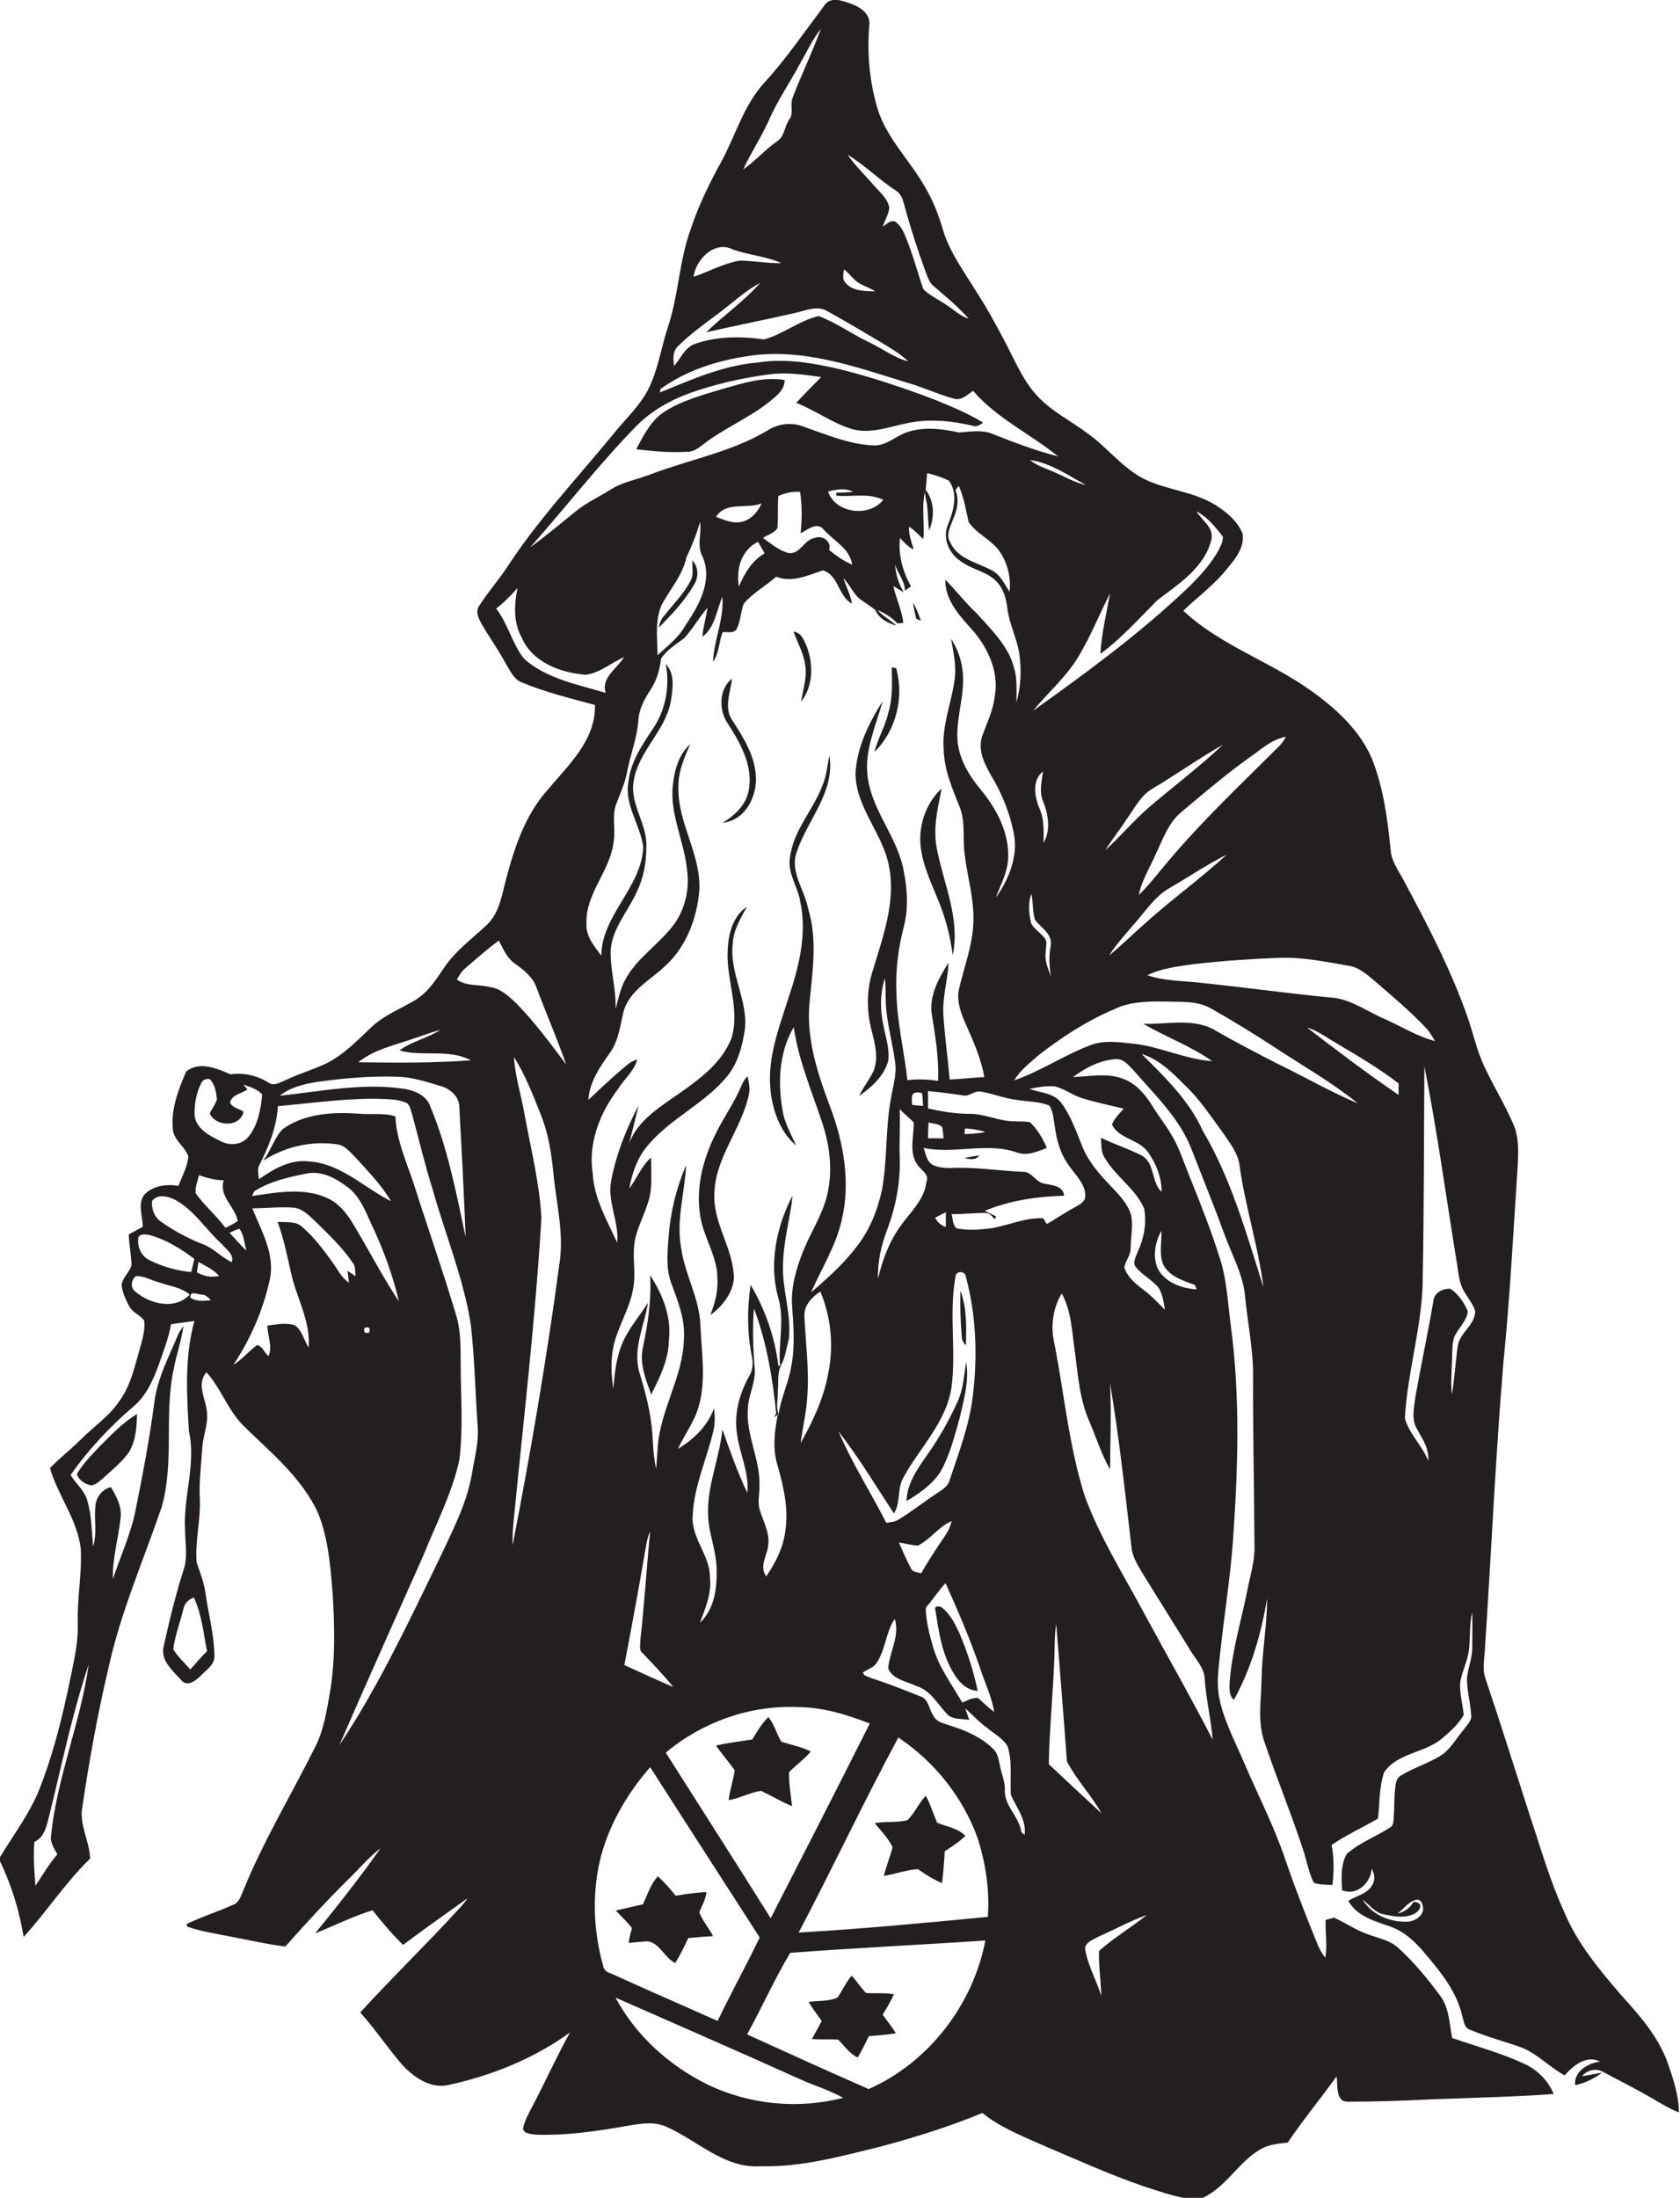 <?xml version="1.0" encoding="utf-8"?>
<!-- Generator: Adobe Illustrator 19.2.0, SVG Export Plug-In . SVG Version: 6.00 Build 0)  -->
<svg version="1.1" id="Layer_1" xmlns="http://www.w3.org/2000/svg" xmlns:xlink="http://www.w3.org/1999/xlink" x="0px" y="0px"
	 viewBox="0 0 611.9 800.3" enable-background="new 0 0 611.9 800.3" xml:space="preserve">
<g>
	<path fill="#231F20" d="M282.9,514.9C282.9,514.9,282.9,514.9,282.9,514.9C282.9,514.9,282.9,514.9,282.9,514.9
		C282.9,514.9,282.9,514.9,282.9,514.9z"/>
	<path fill="#231F20" d="M607.5,751.4c-3.4-9.7-10.3-17.5-17.1-25c-8-9.3-16.1-19-20.8-30.5c-5.1-11.1-8.4-22.9-12.3-34.5
		c-5.4-16.7-10.6-33.4-16.2-50c-1.4-3.8-0.3-8-0.2-11.9c2.3-34.5,3.8-69.1,6.7-103.6c2.4-23.8,3.6-47.7,5.2-71.5
		c0.2-5,0.5-10.3-1.6-15c-3.1-7.3-7.3-14-10.6-21.1c-2.7-5.7-4-12-6.1-18c-6-17.1-14.4-33.2-22.9-49.1c-1.9-3.8-4.8-7.3-5.1-11.7
		c-1.1-11.2-2.6-22.6-6.8-33.2c-4.4-10.3-12.9-18.1-21.8-24.5c-15-10.9-33.2-16.6-46.9-29.4c4.8-4.7,10.2-8.6,14.6-13.7
		c3.3-4,7.8-8.6,7-14.3c-1.8-4.6-5.8-7.9-9.9-10.5c-9.1-5.7-20.5-5.4-29.4-11.5c-6.1-4.1-10.8-10-16.8-14.3
		c-6.4-4.9-13.9-8.4-19.3-14.6c-4.6-5.2-7.3-11.6-10.4-17.6c-3.5-6.7-7.1-13.4-11.2-19.7c-4.5-7.4-9.8-14.4-12.2-22.7
		c-1.5-5.2-3.5-10.2-6.2-14.9c-5.5-10-14.4-18.2-17.7-29.4c-2.8-9.6-3.7-19.8-2.9-29.8c0.7-4-3-6.7-6.3-7.9
		c-3.3-1.2-7.9-3.1-10.2,0.7c-7,9.3-13.6,19-21.5,27.7c-7.7,8.2-10.6,19.3-15.9,29c-4.3,7.8-8.2,15.8-11,24.2
		c-4.3,11.5-4.5,24-8.3,35.6c-2.3,6.8-3.4,14.1-6.2,20.7c-3.1,7.7-9.5,13.1-14.5,19.5c-13.1,15.9-27.3,31-38.5,48.4
		c-3.2,4.6-6.8,8.8-9.8,13.5c-1.3,2.1,0,4.5,1,6.4c2.8,4.8,6.1,9.4,8.8,14.4c1.6,2.6,2.9,5.8,5.9,6.9c8.6,3.6,17.7,5.8,26.6,8.2
		c0.3,12.9-9.8,22-17.4,31.1c-7.9,8.9-11.8,20.4-14.8,31.7c-1.7,6-2.4,12.8-7.2,17.3c-5.3,5-11.4,9.4-15.5,15.5
		c-2.9,4.3-5.8,8.9-10.3,11.7c-5.4,3.3-11.4,5.5-16.1,9.9c-5.2,4.9-10.2,10.2-16.7,13.4c-4.6,2.2-9.6,3.6-14.2,5.8
		c-2.2,0.8-4.7,2.7-6.9,1c-4.1-2.5-8.9-3.6-13.7-2.9c-4.8-2.2-11.5-4.9-16.1-1c-2.9,6.7-5.7,14-4.8,21.5c0.7,3.8,4.4,5.9,5.6,9.4
		c-0.3,3.8-2.3,7.2-3.6,10.7c-4.3-0.7-9.3-0.1-12.4,3.2c-2.6,3.4-0.6,7.8-0.6,11.7c-1.7,1-3.4,1.8-5.1,2.8c0.1,3.7,0.9,7.4,1,11.2
		c-0.7,2.6-3.2,4.4-3.6,7.1c0.2,2.8,1.5,5.5,2.8,7.9c1.2,2.3,3.9,3.1,5.4,5.1c0.5,3.7-0.8,7.3-1.7,10.8c-1.8,6.2-3.2,12.7-7,18.1
		c-3.7,5.8-9.6,9.7-14.4,14.5c-3.6,3.6-7.7,6.7-11.2,10.4c2.9,10,9.9,18.6,11.2,29.2c0.5,9-1.3,18-1.1,27c0.2,4.4-0.4,8.8-1.2,13.1
		c-3.1,15.8-6.6,31.7-12.4,46.7c-3.6,9.5-9.9,17.6-15.1,26.3c4.4,9,7.4,18.5,9,28.4c8.4-9.2,15.2-19.8,24.2-28.5
		c-0.1-6.4-4.1-12.4-2.8-18.9c2.5-16.8,5.5-33.6,9.4-50.1c4.4-20.3,12.7-39.3,19.4-58.8c4.8-16.3,0.9-33.7,4.4-50.2
		c1-5.4,2.9-10.6,3.6-16c-0.6,0.9-1.3,1.9-1.8,2.9c-3.4,8.2-7.7,16.1-8.8,25c-1.7,13.1-4.2,26.1-6.8,39.1
		c-1.7,8.7-5.5,16.8-8.3,25.2c-0.2-7.5,2-14.7,2.8-22.1c0.6-4.2-1.5-8-3.5-11.4c-3,0.7-5.2,3.4-5.6,6.4c-0.7,5,0.7,10.3-0.9,15.2
		c-0.5-5.4-0.5-11-2-16.3c-0.9-3.9-4.2-6.4-6.2-9.7c6.6-9.4,14.5-17.8,23.2-25.2c4.5-3.9,6.9-9.5,8.9-14.9c1.7-4.9,3.6-9.7,4.5-14.8
		c2.8-0.4,5.7-0.8,8.5-1.2c-3.6,13.1-2.8,26.7-2,40.1c2.7,11.9-2.1,23.9-1.4,35.9c0,4.5,0.9,9.1-0.2,13.5c-3,9.4-5.4,19-7.5,28.6
		c-1.6,5.4,3.3,9.3,6.5,12.9c2.2,2.3,5.2-0.1,6.9-1.8c1.9-2.1,5.1-3.9,5-7.2c-0.1-7.8-2.2-15.4-3.3-23.1c-0.5-3.8-2-7.4-3.2-11
		c-0.6-7.7,1.5-15.3,1.2-23c-0.4-6.3,0.5-12.6,0.9-18.9c0.3-4.7,2.5-9.2,1.5-14c-0.7-4.4-3.5-9.4,0-13.3c5.3,5.9,7.8,13.8,13.5,19.5
		c10,9.8,21.3,18.9,27.2,31.9c3.6,9,4.4,18.8,5.2,28.4c0.8,12.2,1.1,24.5-0.9,36.6c-1.2,6.7-2.2,13.6-5.3,19.8
		c-8.7,17.5-18.9,34.3-26.3,52.5c-0.9,1.9-1.4,4.4-3.7,5.2c-5.5,2.5-11.4,4.3-16.9,7c0,0.2,0.1,0.7,0.1,0.9
		c4.6,1.7,9.5,2.4,14.4,3.4c7.1,1.3,14.2,3,21.4,3.9c7.3-8.2,14.8-16.4,22.7-24.2c4-3.9,7.6-8.2,12-11.6
		c-7.5,10.7-15.6,20.9-23.8,31c7-2.8,13.7-6.2,20.9-8.4c3.5,4.4,7.1,8.7,11.1,12.6c7.7-5.8,15.6-11.3,23.5-17
		c-0.8,1.2-1.7,2.3-2.7,3.4c-11.9,13-24.5,25.2-36.4,38.2c5.5,6.1,10.1,13.1,15.5,19.3c4.1,4.3,9.9,8.4,16.2,7.2
		c16-3.4,31.4-9.6,44.7-19.2c-4.9,8.8-9,18-13.7,26.9c-1.3,2.6-2.9,5.2-3.4,8.1c0.3,2,3,1.9,4.5,2.2c11.4,0.4,22.8-1.3,34-3.3
		c4.7-0.8,9.8-1.6,14.3,0.7c11,5,20.7,15,33.7,14.1c14.8,0.4,29.2-3.6,43.5-7.1c12.7-3.4,25.3-7.3,37.3-12.3
		c6.1,5,13.4,7.9,20.5,11.1c12.7,5.4,25.4,11.2,38.5,15.7c6.5,2,13.2,4.7,20.1,4.6c9.4-3.6,14-13.7,22.6-18.4
		c2.9-1.6,6.3-1.8,9.5-2.2c5.6-8.3,12-16,17.8-24.1c0.6,3.1-0.6,9.3,4.2,9.2c9.6,0,19.3-0.3,28.9-0.8c15.3-0.6,30.7-0.9,46-2
		c-2-4.8-5.8-8.7-10.5-10.9c-8.5-4-17.6-6.4-26.5-9.5c-1-5-1-10.6-4.1-15c-4.6-6.3-9.6-12.4-15.4-17.7c-3.2-3-7.7-3.7-11.6-5.2
		c-4.2-1.5-7.8-4.1-11.9-5.9c-1,0.3-2.1,0.5-3.1,0.8c-0.1,4.6,0.7,9.2-0.1,13.8c-1.2-1.5-2.2-3.3-2.9-5.1c-4.1-10-8-20-11.5-30.2
		c-4.1-12.3-10.1-23.9-15.2-35.8c-3.2-7.6-7.2-14.9-8.9-23c-1.3-5.8-0.3-11.8,0.3-17.7c1.4-13,3.5-26,4.5-39.1
		c1.9-26.3,2.8-52.9-0.7-79.2c-1.1-8.1-1.4-16.4-3.9-24.3c-3.2-10.2-7.1-20.1-11.1-30c-2.1-5.2-3.8-10.6-6.7-15.4
		c-2.2-3.7-4.9-7.1-7.1-10.7c-2.5-4.1-5.9-7.9-10.5-9.6c-5.9-2.2-12.2-0.8-18.2-0.6c4.4-3.3,9.6-6,15.1-6.5c3.1-0.5,5.2,2.2,7.1,4.2
		c7.8,9,16.8,17.5,21.1,28.9c4,10.3,8.2,20.6,12,31c2.7,7.4,6.7,14.4,7.4,22.4c0.9,9.3,2.8,18.5,2.9,27.8
		c-0.1,20.7,0.4,41.4,0.5,62.1c0.3,6-1.6,11.7-2.7,17.5c-2.2,10.8-5.4,21.4-6.3,32.4c-0.1,2.3-0.5,5.2,1.5,7
		c6.3-11.4,10-24.2,12.1-37c0,9.7-1.8,19.3-2,29.1c-0.1,7.7-1.6,15.6,1,23.1c4.4,13.1,9.7,25.9,14,39c1.4,4.1,2.1,8.5,4,12.4
		c2.2,0.8,4.5,0.6,6.8,0.8c0.6-4.9,0.6-9.8-0.3-14.6c5.4-3.7,11.3-6.3,16.9-9.6c0.6-5.6,0.4-11.4,2.2-16.8c4.8-7.1,14.5-7,20.8-12.1
		c3.1-2.6,6.2-5.3,8.2-8.8c-0.3-4.1-1.7-8.2-1.2-12.3c0.8-4.1,2.8-7.8,3.2-12c0.4-4.4,0.1-8.8,1.1-13.1c0.1,4.4,0.1,8.8,0,13.2
		c0,3.7-1.6,7.2-1.9,10.9c0,4.4,1.2,8.6,1.5,13c0.5,2.2-1.4,3.8-2.5,5.4c-2.8,3.2-4.8,7.2-8.4,9.6c-4.7,2.9-10,4.5-14.6,7.3
		c-1.3,0.7-1.8,2.1-2,3.5c-0.6,4.1-0.4,8.2-0.7,12.3c-0.1,1.2-0.2,2.6-1.4,3.2c-5.1,3.3-11,5.5-15.6,9.5c-2.4,3.9-2,8.9-1.8,13.3
		c5.3,2.2,10.5-2.6,10.8-7.9c0.9,1.8,1.5,3.9,0.3,5.8c-1.7,3.5-5.9,4-8.8,6c3.2,5.7,9.8,7.4,15.5,9.4c5.2,1.9,9.3,5.9,12.8,10.2
		c5.6,6.6,11.3,13.7,13.2,22.4c0.6,1.6,0.6,4.1,2.6,4.8c6,2.6,12.3,4.2,18.5,6.4c6.1,2.2,10.5,7.3,16.2,10.3c3.1-3.6,8-7.5,12.9-5
		c-4.3,0.5-9.7,3.6-9.1,8.6c3.5-0.8,6.9-2.3,9.8-4.6c-2.4,0.4-4.8,1-7.3,1.3c1.8-2.2,5.1-3,7.6-1.6c5,2.7,10,5.2,15,8
		c4.3,2.3,8.2,5.1,12.7,6.8C611.4,762.6,609.4,757,607.5,751.4z M18.6,668.5c-0.4,2.5,1.2,4.7,2.3,6.7c-3,3.5-5.4,7.6-8,11.5
		c-0.4-5.3-0.8-10.7-0.4-16c3.9-1.7,4.5-6.2,5.5-9.8c4.5-18.3,8.3-36.9,14.3-54.8C29.4,627.2,20.7,647.2,18.6,668.5z M149.4,378.6
		c3.7-1.2,7.3-2.6,11-3.6c-4.7,3.1-10.5,4.2-14.9,7.5c8.5,2.4,18-0.7,26,3.6c-13.6,1-27.3,0.9-41,0.7
		C135.9,382.4,142.9,380.8,149.4,378.6z M115.2,394c10-1.4,20-2.3,30.1-1.9c5.2,0.2,10.1,1.9,15,3.3c3.7,1,7.2,4,7,8.1
		c0.9,15.7,1.7,31.4,2.3,47c-3.4-16-6.5-32.3-12.8-47.4c-1.3-4.1-5.5-5.9-9.4-6.6c-15.2-2.3-30.4,0.9-45.5,2.5
		C105.6,396,110.5,394.8,115.2,394z M73.3,394.4c0.5-1.2,2-1.8,3.2-1.4c1.8,2,2.3,4.8,2.5,7.4c-0.6,1.8-1.8,3.3-2.6,5
		c2,4.9,11.1,5.3,12.3-0.6c-1.6-1.1-4.1-1.4-4.9-3.3c0.6-3,4.2-3.2,6.3-4.8c-0.4-0.5-1.1-1.4-1.5-1.8c2.4,0.9,5.1,1.6,6.9,3.6
		c-0.5,5.3-1.5,11-4.9,15.3c-2.4,3.1-6.9,3.6-10.3,1.7c-3.9-1.9-8.6-4.3-9.4-9C70.7,402.3,71.4,398.1,73.3,394.4z M131.8,451.1
		c-3.3-5.5-6.3-12-12.5-14.8c-8.6-4-18.4-2.1-27.5-0.8c0.2-0.4,0.6-1.3,0.8-1.7c5.6-3.6,12.3-5.1,18.7-6.4
		c5.5-1.3,10.9,1.5,15.2,4.8c4.4,3.2,6.5,8.5,8.7,13.4c4.3,9,7.8,18.5,10.1,28.3C140.4,466.5,136.2,458.7,131.8,451.1z M134.5,485.2
		c-1.6,0.5-2.2-0.1-1.7-1.7C134.4,483,134.9,483.5,134.5,485.2z M86.6,444.6c-1.4,1-3,1.8-4.5,2.5c-3.3-4.5-7.7-8.1-10.9-12.7
		c-0.1-2.3,0.8-4.4,1.3-6.5c2.9,1.1,5.9,1.8,9,1.9C79.6,435.6,85.6,439.3,86.6,444.6z M87.2,447.4c1.6,2.3,1.9,5.3,2.5,8
		c-2.1-2.1-4.1-4.3-6.1-6.5C84.8,448.3,86,447.8,87.2,447.4z M50.4,450.6c0.6-1.5,2.8-1.1,4-0.9c6,1.6,11.4,5,16.4,8.7
		c-0.4,1.6-0.7,3.2-1.2,4.8c-5.3-0.5-10.5-2-15.3-4.4C51.3,457.3,49.9,453.7,50.4,450.6z M49.4,470.4c-2-1.3-1.7-4.4,0.1-5.7
		c2.9-0.2,5.5,1.5,8.3,2.2c3.8,1.4,8.1,1.8,11.3,4.5C63.8,477.1,54.7,474.9,49.4,470.4z M75.4,601.3c-2.2,2-4,4.4-6.1,6.6
		c-2.1-2.4-4.5-4.6-6.2-7.3c0.6-5,2.5-9.8,3.7-14.7c0.4-2.1,1.9-3.5,3.8-4.2C73.5,587.8,74.1,594.7,75.4,601.3z M69.3,472.5
		c-0.1-2.6,2.5-1.2,4-1.1c1.5,0,2.6,1,3.5,2.1C74.3,473.7,71.4,474,69.3,472.5z M71.7,463.3c0.2-1.3,0.4-2.5,0.6-3.8
		c2.6,1.5,5.5,2.8,7.5,5.1C77,465.3,74.2,464.7,71.7,463.3z M84.4,459.6c-4-1.9-7-5.5-11.2-6.8c-5.1-2.1-10-4.7-14.5-7.9
		c-2.5-1.7-3.6-4.7-3.3-7.6c2-2.7,5.8-1.7,8.4-0.4c7,3.8,11.2,10.9,17,16.1C82.4,455,85.4,456.8,84.4,459.6z M120.7,459.1
		c-3.2-4.4-6.5-8.8-10.6-12.3c-2.4-2.3-6-1.6-9-1.9c2.2,6,3.5,12.3,4.9,18.6c2,9.1,7.2,17.6,6.4,27.2c-1.7-2.7-2.3-6.2-5-8.1
		c-3.2-1.1-6.7-0.3-10,0.1c0,3.7,2,7.5,0.4,11.1c-1.5-1.2-2.2-3.7-4.2-4c-3,2.2-5.4,5.2-8.6,7.2c6.3-9.5,10.9-20.1,13.3-31.2
		c1.9-9.2-3.1-17.6-6.4-25.8c5.2,0,10.4-0.7,15.6-0.2c2.9,0.6,5,2.7,7.1,4.7c4.9,4.8,9.9,9.5,13.8,15.2c1.2,1.4,0.9,3.3,1.1,5
		c-1-0.7-2-1.3-2.9-2c0.1,1.1,0.4,3.3,0.5,4.4C124.1,465,122.7,461.7,120.7,459.1z M171.9,536.6c-1.9,11.1-7.3,21.2-12,31.3
		c-11.2,23-22.1,46.3-36.3,67.6c10-23.1,20.4-46.1,30.6-69.1c4.6-11.5,10.5-22.7,13.1-34.8c1.4-11,0.6-22.1,0.5-33.1
		c-0.1-6.6,0.3-13.3-1.7-19.7c-4.7-15.8-10.2-31.4-15.2-47.1c-2.7-8.3-6.5-16.4-6.9-25.2c-4.4-1.4-9.1-0.5-13.7-1
		c-9.3-0.6-19.6,0-27.4,5.7c-3.1,3.3-4.3,8-7.1,11.5c8.1-5.3,18.1-7.5,27.6-5.9c2.8,0.7,4.6,3.3,6.6,5.2c4.4,4.9,9.1,9.7,12.4,15.4
		c-9.9-5-18.4-13.8-30-14.5c-6.7-0.8-12.8,2.8-18.1,6.5c-0.1-1.5-0.6-3.1-0.1-4.6c3.5-6.9,6.6-14.2,7-22c12-1.1,24-2.8,36.1-2.7
		c3.4,0.2,7,0,10.3,1.3c1.8,0.6,1.9,2.8,2.5,4.3c2.5,9.3,4.7,18.6,7.6,27.8c4.6,16.3,11.2,32.2,13.8,49c1.4,12.3,1.6,24.8,2.5,37.2
		C174.4,525.3,172.8,531,171.9,536.6z M203.7,460.6c-4.6,34.2-10.4,68.2-17,102.1c-0.1-3,0.1-6,0.4-9.1
		c3.6-36.7,7.9-73.3,10.1-110.1c-0.7-12.8-3.9-25.4-6.2-38c-1.2-6.9-3.4-13.6-3.8-20.6c4.2,6.6,7,14,9.9,21.3
		c2.6,6.5,3.7,13.5,4.4,20.4C202.5,437.8,205.6,449.1,203.7,460.6z M188.3,365.6c-2.8-2.7-5.9-5.7-10-6.2c-4-1-8.4-0.2-11.9-2.7
		c0.9-1.7,2-3.3,3.5-4.5c3.9-3.3,7.6-6.7,11.8-9.7c1.6,3.1,3,6.5,6,8.5c3.1,2.2,6.4,4.8,7.7,8.6c3.5,9.4,7.5,18.5,10.8,28
		C200.5,380,194.9,372.4,188.3,365.6z M518.3,695.6c-0.5,2.4-2.8,3.7-5,4.1c-6.5,0.5-13.5-2.2-17-8c2.4,1.8,4.3,4.6,7.4,5.3
		c3.7,0.8,7.6,1.6,11.2,0c1.3-0.6,2.8-2.1,2.3-3.6c-0.8-0.7-2.4-1.5-2.9,0c-1.3,1.8-3.2,2.9-5.3,3.4c2.2-1.6,3.9-4.3,6.7-5
		C517.8,691.3,518.5,694,518.3,695.6z M491.4,351.7c3.7,0.6,6.5,3.2,9.3,5.5c6.2,5.4,12.6,10.7,18.3,16.7c1.5,1.5,2.6,3.4,3.7,5.2
		c-6.6-1.7-12.5-5.5-18.7-8.2c-6.5-2.8-12.5-7.4-19.7-7.7c-15.3-1.5-30.5-3.6-45.8-5.2c-6.9-0.9-14-0.6-20.6-2.9
		c5.2-2.5,11-3.2,16.7-4c10.3-1.2,20.6-1.9,30.9-2.3C474.1,348.4,482.8,350.2,491.4,351.7z M416,337.2c-4,3.5-7.8,7.3-12,10.7
		c2.5-4,5.7-7.4,8.7-11c4.3-4.7,7.7-10.4,13.4-13.6c6.9-4,13.5-8.5,20.7-12.1C436.9,320.3,425.9,328.1,416,337.2z M468.4,268.3
		c-0.7,1.1-1.3,2.2-2.2,3.1c-14,14-28.5,27.6-41.2,42.8c-3.3,3.9-6.5,8.1-10.2,11.7c1-5.4,4.1-10,6.2-15c2.6-5.4,4.6-11.4,9.4-15.3
		c8.2-6.9,16.3-13.8,25-20C459.5,272.8,463.3,269.1,468.4,268.3z M445.4,271.2c-8.5,8-17.8,15-26.7,22.6
		c-5.7,4.9-10.6,10.7-16.1,15.8c2.3-3.8,5.2-7.3,7.6-11.1c3-4,5.2-8.9,9.7-11.4C428.5,282,436.7,276.1,445.4,271.2z M404.3,216.1
		c-1.3,7.3-3.1,14.6-3.5,22c7.7-5.7,14-12.8,20.7-19.5c7.8-6,17.1-11.8,19.7-22c1.1-4.5-3.5-7.1-5.4-10.4c4,2.1,6.9,5.7,9.6,9.2
		c0.1,1.9-0.9,3.6-1.7,5.2c-3.7,6.5-9.1,11.7-14.5,16.7c-16.5,15.2-34.7,28.5-52.9,41.5c5.1-6.3,11.4-11.7,15.8-18.6
		C396.9,232.6,400.2,224.1,404.3,216.1z M380.5,341.6c-1.5-1.9-3.7-3.2-4.9-5.3c-0.8-3.5-1.3-7.4,0.1-10.8c0.6,3.1,0.3,6.4,1.3,9.5
		c2.2,2.8,6.4,5.1,5.7,9.4c-0.7,3.7-0.6,7.4,0.1,11.1c-1.2-2.9-2.4-5.9-1.9-9.1C380.9,344.9,381.6,343,380.5,341.6z M380,292
		c1.9,4.7,2.7,10.4,0.1,14.9c0-4.2,0.3-8.6-1.5-12.5c-1.8-4.3-2.8-10.3,1.3-13.5C379.4,284.6,378.4,288.5,380,292z M384.4,172.1
		c-3.1-1.4-6.6-2.4-9.3-4.6c7.5,1,13.9,5.6,20.4,9.1C391.6,175.8,388.1,173.7,384.4,172.1z M326.3,69.4c1.8,1.1,2.5,3.1,3,5
		c2.2,8.2,4.8,16.3,7.7,24.2c0.8,2,1.4,4.4,3.3,5.8c4.3,3.7,8.7,7.3,12.5,11.6c-3.1-0.8-5.4-3.3-8-4.9c-2.8-2-6-3.3-8.5-5.8
		c-2.3-6.6-4-13.4-6.8-19.9c-0.8-1.8-1.8-3.6-3.5-4.7c-1.8-0.6-3.1,1-4.5,1.8c0.8-2.3,2.2-4.5,2.4-6.9c-0.6-3.4-3.5-5.6-5.6-8.1
		c-3.2-3.7-6.8-7.1-9.6-11.2C315,60.2,320.2,65.4,326.3,69.4z M307.4,98.1c2.3,1.7,3.9,4.5,6.6,5.6c1.6,0.8,3.3,1.4,4.8,2.4
		c-3.8-0.1-8.3,0-10.9-3.2C306.6,101.5,307.3,99.6,307.4,98.1z M279.9,44.1c3.1-7.2,7.6-13.7,11.3-20.6c2.6-4.4,4.6-9,7.8-13
		c-3.1,8.5-7.1,16.6-10.3,25.1c-1.1,2.6,0.6,5.7-1.3,8c-1.7,2.5-1.6,6-4.3,7.8c-4.4,3.1-8,7.2-12.4,10.3
		C273.5,55.6,277.2,50.1,279.9,44.1z M266.8,90.8c5.8,2.1,12.2,2.5,17.8,5c-5.1,0.2-10.1-0.9-15.2-0.9c-5.9,1-11.2,4-16.8,5.9
		C253.4,94.5,260.3,87.5,266.8,90.8z M246.9,126.1c4.4-4.4,9.5-8,14.4-11.7c5.2-3.8,9.9-8.4,15.6-11.4c-5.9,6.7-13.3,11.8-19.7,18
		c10.9-2.5,21.8-4.6,32.6-7.1c3.7-0.8,7.9-2.8,11.5-0.6c6.4,3.5,12.7,7.3,19,11c3.6,2.2,7.4,4.3,10.5,7.3c-5.3-1.4-9.6-4.8-14.5-7.1
		c-6.1-2.9-11.7-7-18.1-9.4c-7.1,1.6-12.9,6.6-19.9,8.5c-8.5-1.2-17.3-1.2-25.4,1.7c-3.6,1.4-5,5.3-7.4,8
		C245.2,130.8,244.9,128,246.9,126.1z M231.9,155c5.4-5.4,12.1-9.2,19.2-11.8c9.5-3.4,19.3-5.6,29.2-6.9c6.3-0.8,12.6,0.1,18.8,1
		c-3,3.1-6.2,6.2-9.1,9.4c7,2.7,13,7.3,20.2,9.5c6.8,2,13.6-0.8,20.2-2.1c7.9-1.7,16-0.9,23.8,0.9c1.5,0.6,2.8-0.3,3.9-1.1
		c-5.7-3.5-11.9-6-18-8.5c-11.1-4.2-22.4-8-34-10.9c-9.8-2.3-19.9-4.1-30-2.5c-12.6,1-24.2,6.2-35.7,10.9c0-0.3,0.1-0.9,0.1-1.2
		c9.2-6.7,20.4-10.3,31.6-12c19.9-3.2,39.4,3.8,58.1,9.6c5.8,1.6,11.2,4.2,17,5.8c2.8,1,5.1-1.3,7.2-2.8c8.6,10,20.9,15.7,31,23.9
		c-8.2-2.1-16.1-5.1-23.9-8.2c-3.9-1.6-8.2-0.8-12.2-0.5c-6.2-1.4-12.9-2.2-19-0.1c-4.1,1.4-7.4,4.9-12,4.8
		c-8.7-0.3-16.8-3.8-25-6.6c-4.6-2-9.8-1.5-14,1.3c-13,7.7-28,10.4-42,15.7c-5,2-10.5,2.8-15.1,5.8c-4.3,2.7-9,4.8-13,8.2
		c-5.3,4.3-10.5,8.7-16.1,12.7C206.2,184.6,218.2,169,231.9,155z M348,178.5c0.4-0.5,0.8-1.1,1.2-1.6c1.9,4.2,2.6,8.8,3.6,13.2
		c2.9,4.3,8.3,6.4,11.3,10.7c2.9,4.3,4.2,9.6,3.6,14.7c-1.9-2.9-3.3-6.3-6.6-7.9c-5.3-2.8-12.3-4.1-15-10.1c-1.8-3,0.3-6.1,1.2-8.9
		C348.7,185.5,349.4,181.8,348,178.5z M296.7,195.9c-3.8,0.6-5.2,5.9-9.3,5.5c-3.6-0.8-6.5-3.4-9.5-5.5c1.6-1.2,4.1-1.7,5.2-3.5
		c0.5-3.9,0-7.9,0.4-11.8c2.5-1.1,5.2-1.7,7.9-1.5c0.8,5,0.7,10.1,0.2,15.1c2.4-1.2,5.9-4.3,8.3-1.5c3.6,4.2,9.6,6.9,10.5,12.9
		c-3.1-1.3-5.8-3.2-8.4-5.3C303,197.2,299.6,194.7,296.7,195.9z M276.1,197.3c0.8,1.4,1.6,2.8,2.4,4.2c-4.7,2.7-7.3,7.3-9.4,12.1
		C268.1,207.3,269.9,200.3,276.1,197.3z M260.8,188.2c3.7-5.8,11.3-2.7,16.6-4.9c-1.3,2.9-3.4,5.5-6.5,6.5
		C267.4,191,263.9,189.4,260.8,188.2z M301.6,179c3-0.8,6.3-1.4,9.1,0.1c-2,0.2-4.1,0.3-6.1,0.3l0,1.1c5.7,0.5,11.7-1.1,17.1,1.5
		C316.7,188.4,304.4,187.1,301.6,179z M255.9,202.7c3.8,8.8-1.4,17.9-6.3,25.1c-2.4,4.4-6.5,7.4-10.1,10.8c-0.1-6.1-1-12.6,1.5-18.4
		c3.1-5.7,7.6-10.7,9-17.2c2-4.2,3.7-8.5,5-13C255.6,194.2,253.7,198.7,255.9,202.7z M190.9,239.9c-4.4-5.5-5.8-12.7-10.2-18.3
		c2.9-2.2,5.4-4.8,7.8-7.5c-1.2,5.9-1.6,12.3,1.4,17.8c3.8,9.2,14.2,13.1,23.4,13.8c5.2-0.6,9.3-4.4,14-6.4c-2.5,4.1-8.5,7.5-6.7,13
		C210.3,249.2,199.1,247.2,190.9,239.9z M225.2,396.4c2.2-3.6,5.8-6.4,6.9-10.6c-1.4,0.4-2.6,1-3.7,2c-4.9,4-9.5,8.4-14.1,12.7
		c0.4-6.5,4.2-12,7.9-17.2c3.2-4.5,3.7-10.1,5-15.3c2.3-7.3,9.4-11,14.7-15.9c7.9-7,11.9-17.4,12.8-27.7c0.8-13.2-8-24.7-7.6-37.9
		c-0.1-5.5,2.1-10.6,4.3-15.5c-4.1,3.6-5.7,9.3-6.3,14.6c-1.3,10.6,4,20.4,5.1,30.8c1,6.8-0.4,13.9-4.3,19.6
		c-5.3,7.6-13.8,12.5-18.2,20.8c-1.8,3.3-2.5,7-3.5,10.6c0.3-7.1-1.9-14-1.8-21c0.4-8.2,6.3-14.4,9.5-21.6c2.5-5,3.5-10.7,3.5-16.3
		c0.5-8.4-6.1-15.6-4.6-24.1c1.7-10.8,11.4-18.1,13.5-28.8c0.7-4.5,1.7-10.2-1.8-13.8c1.5,8,0,16.5-4.5,23.3c-4,6-8.3,12.2-9.1,19.5
		c-1.6,8.5,4.4,15.8,5.4,23.9c-0.7,14.8-15.1,24.6-15.3,39.5c-2.5-3.4-5.6-7-5.4-11.5c-0.5-11.1,8.7-19.3,9.9-30
		c0.8-4.7-0.8-9.6,1.1-14.1c1.4-3.7,3.1-7.4,3.8-11.3c1.2-6.3,3.6-12.3,4.1-18.6c0.2-4.2,2.2-8,4.5-11.4c2.2-3.4,3.3-7.3,3.8-11.3
		c2.1-3.2,5.5-5.2,8.5-7.5c3.1-3.4,5.3-7.5,8.4-11c-0.5,3.5-1.6,7-1.9,10.6c4.6-3.4,5.2-9.6,7.3-14.6c0.7,8.1-3.1,15.7-3.4,23.7
		c2.3-3.2,2.1-7.3,3.5-10.8c1.6-0.2,3.8,0.6,5-1c1.6-2.9,1.5-6.3,2.7-9.4c3.3-3.9,8-6.4,11.8-9.8c5.8,2.3,11.5-0.5,17-2.3
		c5.8,1.7,5.6,9.5,10.6,12.1c-0.5-3.2-2.1-6.1-3.1-9.2c2.5,2.4,3.6,5.9,6.5,7.9c1.7,1.2,3.5,2.3,5.1,3.6c1.3,3.1,4.5,4.8,7.7,5.7
		c-2.2-2.1-5-3.4-6.9-5.7c2.6,1.2,5.3,2.7,7.2,4.9c0.5,0,1.6-0.1,2.2-0.2c-0.5-4.7-2.7-8.9-3.6-13.4c0.9,0.6,2.8,1.7,3.8,2.3
		c-1.9-3.1-3-6.6-3.2-10.2c0.9,3.3,3.6,6,3.6,9.6c0.5-0.4,1.6-1.2,2.2-1.6c-3-5.3-4.7-11.5-4-17.6c1.5,1.5,2.9,3.3,5,4.2
		c-0.8-2.7-1.9-5.5-1.7-8.3c2,1.2,3.5,3,5.2,4.5c0.6-6.1-0.9-12.4,0.9-18.4c0.2-1.9,0.3-3.8,0.5-5.6c2.7,0.6,5.4,1.5,7.9,2.7
		c3.5,4.8,1.7,11-0.3,16c-2.2,4.8,0.4,10.7,4.7,13.4c4.1,3.1,9.8,3.7,13.3,7.7c2.3,2.6,3.2,6,3.6,9.4c0.7,5.8,3.6,11.1,4.4,16.9
		c0.8,5.8,0.5,11.7-1.1,17.4c0-4.3,0.4-8.6-0.9-12.8c-2.1-7.9-8.2-13.6-13.4-19.5c-4.2-3.9-7.6-8.4-11.6-12.4
		c-0.1,7.7,5.5,13.4,10.3,18.8c5.5,6.5,9.3,15.1,7.7,23.8c-0.6,5.1-2.9,9.7-4.6,14.4c-1.9,6.2,1.9,11.8,4.8,16.9
		c3,5.5,5.3,11.5,6.6,17.7c2,8.5-1.5,17.3-6.4,24.2c1.7-4.7,4.3-9.2,4.5-14.4c0.4-9.4-4.3-18.1-10.1-25.1
		c-4.4-5.3-8.2-11.7-8.4-18.8c-0.3-8.4,3.1-16.7,1.8-25.1c-0.5-3.9-2-7.6-4.1-10.9c0.9,5.1,2.1,10.3,1.2,15.5
		c-1.2,8.2-4.5,16.1-3.9,24.5c0.1,7.5,3.1,14.4,5.8,21.2c2.2,5.4,1.1,11.3,1.8,16.9c1,8.6,3.7,17.1,3.2,25.8
		c-0.4,8-3.3,15.5-5.1,23.2c-1.1,4.2,0.3,8.4,1.9,12.2c2.9,6.6,6,13.2,7.2,20.3c-4.2,0.2-8.4,0.7-12.6,0.9
		c-0.7-7.9-1.8-15.7-2.3-23.5c-0.4-6.4,1.6-12.7,1.9-19.1c-3.5,5.6-7.2,12-6.1,18.9c1.3,8,2.6,16.1,2.3,24.2
		c-3.7-0.6-7.5-0.7-11.2-0.3c-1.2-10.7-3.8-21.2-4-31.9c-0.4-8.1,0.7-16.2,2.7-24c1.7-6.5,1.3-13.4,0-20
		c-2.1-12.4-11.7-22.1-13.2-34.7c-1.2-9.5,3-18.4,5.5-27.4c-5,7.9-9.4,16.8-9.9,26.2c0,12.7,10.3,22.3,12.3,34.5
		c2.3,12.8-2.4,25.3-6,37.4c-2.3,7-2.3,14.5-0.5,21.6c1.2,4.8,2.7,10,0.8,14.9c-1.5,3.2-3.8,6-5.3,9.2c4.5-3.2,9.1-7.2,10.6-12.8
		c0.6-4.3-0.9-8.5-1.7-12.7c-1.3-5.7-1.3-11.8,0.5-17.4c0.4,4.1,0.1,8.3,0.6,12.4c0.7,6.1,2.3,12,3.1,18c0.7,4.4-0.7,8.6-1.4,12.9
		c-2.2,11.2-1.3,22.7-3.4,33.9c-1.4,6.4-3.7,12.6-7.4,18.1c-5,7.3-11.7,13.4-18.4,19.1c3.8-8.6,8.9-16.7,11.1-26
		c3.4-13.9,0.8-28.5-4.2-41.7c-4.5-11.9-8.6-24.5-7.5-37.4c1.1-11.4,3-23.2-0.4-34.4c-1.3-7.1-7-13.8-4.1-21.2
		c3.9-11.5,13.9-21.6,11.8-34.7c-0.8,3.4-1,6.9-2.3,10.2c-3.3,9.3-11,16.9-12.1,27.1c-0.9,5.7,3,10.5,3.8,16
		c2.5,11.8-0.6,23.9-4.4,35.1c-3.4,10.7-7.6,21.6-6.5,33c0.7,7.5,3.4,15.4,9.3,20.5c-1.7-4.1-4.1-8-4.8-12.4
		c-1.9-10.2-1.4-21.5,4-30.7c1.7,12,6.5,23.2,10.3,34.6c2.9,8.6,4,17.9,1.8,26.8c-1.8,7.3-6.1,13.6-8.8,20.5
		c-2.4,6.2-4.4,12.8-3.9,19.6c0.5,7.3,1.1,14.8-0.3,22c-1,6.1-3.9,11.8-4.7,18c-0.1-0.2-0.2-0.3-0.2-0.5c-1.2,6.1-2,12.5-0.1,18.6
		c2.2,7.8,4.1,15.9,2.8,24c-0.7,6-3.6,11.5-6.9,16.4c-2.7-3.5,0.3-7.5,0.7-11.3c0.6-4.6-1.8-8.7-3.1-12.9c-0.8-2.7-0.1-5.5-0.1-8.3
		c0.5-9.9-5.1-19-4.2-28.9c0.3-4.8,2.8-9.2,2.5-14c-0.6-7.4-0.9-14.8-0.3-22.2c4.6,12.3,6.8,25.3,8.1,38.3l-0.8,1.3
		c0.4-0.2,1.2-0.7,1.7-1c-1.1-2.7-0.2-5.7-0.3-8.5c0.3-3.4-0.3-7,1.5-10c1.3-2.8,1.7-5.9,2.5-8.8c1.1-9.3-2.6-18.3-2.1-27.7
		c0.2-8.3,2.6-16.4,3.5-24.7c-5.9,11.3-8.7,24.7-5.3,37.1c2.5,8.2,0,16.6,0.7,24.9l-0.6,0c-1.3-10.4-4.8-20.5-10.1-29.4
		c-1.3,8.6-1.3,17.3,0.4,25.8c0.6,2.6,0.4,5.4-1.1,7.7c-3.5,6.4-5.5,13.9-4.2,21.2c1,7,4.4,13.7,3.7,21c-3.6-7.5-6.3-15.3-9.1-23.1
		c-1,10.4-5.6,20.4-5.2,31c0.1,6.8,3.1,13.2,3.1,20c0.2,6.8-0.8,14.5-6.1,19.4c2-5.2,4.3-10.6,3.7-16.3c0.1-8.3-7.1-14.7-6.3-23
		c0.5-10.4,5-20,7.4-30.1c0.8-2.9,0.7-5.8,0.4-8.8c-2.3,6.5-7.4,11.4-13.2,14.9c2.5-5.4,6.2-10.1,7.7-15.9
		c2.6-9.5,0.9-19.4,0.5-29.1c-0.3-9.8-5.7-18.5-7-28.1c-1.9-10.1,1.3-20.2,1.8-30.2c-3.6,8.3-5.7,17.1-6.4,26.1
		c-0.4,5.5-1,11.3,0.9,16.6c2.4,6.6,5.2,13.3,4.7,20.5c-0.3,14-8.9,26.2-9.6,40.2c-0.2,2.3-0.3,4.7-0.5,7.1
		c-1.4-5.6-1-11.5-1.9-17.2c-0.8-6.3-2.6-12.4-4.4-18.5c-2.1-8.5,2-16.5,3.3-24.7c-3.3,5.2-7.5,9.9-9.7,15.6
		c-1.9,5-2.5,10.4-2.9,15.7c-0.8-5-1-10.3,0-15.3c1.6-7.5,6.2-14.1,7.3-21.8c0.9-5.4-0.4-10.8,0.4-16.2c1.1-6.6,5.1-12.3,5.9-18.9
		c0.4-4,0.2-8,0.1-12c-3.4,3.1-5.2,7.6-7.9,11.3c1-5.8,3.1-11.6,7-16c8.3-9.8,20.8-15.1,28.9-25.2c3.6-4.6,5.2-10.4,6.1-16.1
		c1.6-11-5.7-21-4.3-32c0.2-4.9,2.9-9.1,5.1-13.3c-5.3,3.5-6.8,10.4-7,16.3c-0.4,10.6,4.6,21.2,1.4,31.6
		c-4.5,11.2-15.5,17.4-24.8,24.1c-5.2,3.7-10.3,8.1-12.5,14.3c1.2-4.7,2.4-9.3,3.5-14c-4.5,8.6-8.2,17.8-10,27.4
		c-1.5,7.7,2.9,14.9,2.2,22.6c-3.7-8.1-8.4-16-8.9-25C214.1,416.3,218.5,405.2,225.2,396.4z M346.6,504.9c1.7-13.2-1-26.7,1.4-39.9
		c0-2.3,3.5-2.4,3.8-0.1c3.8,14.2,4.3,29.1,2.5,43.7c-1.3,10.5-5.1,20.4-8.4,30.3c-0.6,2.5-3,3.7-5,5.1c-4.6,3-8.9,6.5-13.6,9.3
		c-1.3,0.9-3,1-4.5,1.2c-5.7-11.2-12.5-21.7-17.4-33.3c7.4,9.5,13.6,19.9,20.2,29.9c2.5-4,1.1-9.1,3.5-13.2
		C335,527.1,344.8,517.8,346.6,504.9z M340.6,443.4c1.3-0.7,2.6-1.3,3.9-2c0,1.8,0,3.6,0,5.4C342.8,446.2,341.4,445.1,340.6,443.4z
		 M339,583.2c1.8-2.2,3.4-4.7,5.4-6.7c4.6,10.2,9,20.5,12.6,31c1.7,5.3,4.2,10.3,5.1,15.8c-2.2-1.4-3.9-3.4-5.9-5
		c-2.1-0.2-3.9,0.9-5.7,1.7c-3.8-6.6-8.5-12.8-10.6-20.1c-1.3-4.5-2.5-9-2.7-13.7C337.1,585,338.4,584.2,339,583.2z M335.5,572.9
		c-1.3-0.5-3.1-0.3-3.7-1.8c-1.6-3-3-6.2-4.4-9.4c2.3,0.3,4.6,1,6.9,1.1c4.6-2.2,7.5-6.9,12.3-8.9c-0.6,3.2-2.7,5.7-4.4,8.3
		C339.8,565.8,337.6,569.3,335.5,572.9z M234,601.9c3.8,4,7.7,8,11.2,12.4c-6-2.6-11.9-5.3-17.8-8c2.7-14,5.3-28.1,7.7-42.2
		c0.4-2.1,0.7-4.4,1.7-6.4c-1.3,13.2-2.1,26.5-3.6,39.8C233.3,599,232.6,600.8,234,601.9z M290.4,621.6c9.1,0,18,2.7,26.4,6
		c-11.9,23.7-24,47.3-36.1,70.9c-12.6-20.2-25.5-40.2-38.2-60.3C255.7,627.1,273,620.9,290.4,621.6z M293,479.4
		c-0.3-4,2.7-7.1,5.8-9.1c3.9,9.3,4.9,19.7,2.9,29.6c-1.6,9.1-5.6,17.6-10.1,25.6c0.8-6.1,2.3-12,2.5-18.1
		C294.7,498.1,293.4,488.8,293,479.4z M337.4,430.5c-0.7,6.4-5.8,10.8-9.3,15.8c-4.2,5.7-6.7,12.5-8.3,19.3
		c-0.2-6.2,1.2-12.3,3.4-18c3.1-8.3,4.8-17.2,4.5-26.1c-0.2-5.9,0.2-11.8,0-17.6c1.6,1.7,3.5,3.1,5.1,4.8c0.1,5-1.8,10.7,1.2,15.2
		C335.3,426.1,338.7,427.5,337.4,430.5z M332.2,402.3c0-1.3-0.3-2.6,0.2-3.8c0.8-1,2.3-0.7,3.4-0.5c0.3,1.6,0.3,3.1,0.4,4.7
		C334.9,402.6,333.6,402.5,332.2,402.3z M219.7,715.9c-3.4-12.1-4.1-25.1-1.4-37.5c2.9-13,9.8-24.9,18.5-34.9
		c13.3,20.7,26.6,41.4,39.9,62c-4.9,10.3-10.5,20.2-15.3,30.4c-13.1-5.8-26.1-11.5-39.1-17.4C221.1,718.2,219.9,717.3,219.7,715.9z
		 M257.8,759.1c-14-6.9-26.2-17.8-33.6-31.7c22.5,9.9,45,19.7,67.4,29.8c5.1,2.3,10.6,3.9,15.5,6.7
		C290.7,768.1,273,766.4,257.8,759.1z M316.4,760.7c-14.8-6.5-29.6-13.2-44.3-19.9c5.4-9.8,10-20.1,15.7-29.7
		c23.6-1.8,47.4-2.9,71.1-4.5C354.4,730,338.3,751,316.4,760.7z M359.8,698c-23,2.2-45.9,4.4-68.9,5.7c12.4-23.5,23.7-47.7,36.3-71
		c13.1,8.7,23.4,21.6,28.8,36.4C359,678.4,360.5,688.2,359.8,698z M373.2,668.1c-0.3-0.2-0.9-0.7-1.2-0.9c-0.7-5.8-6.5-9.7-6-15.8
		c0-2.8-1.2-5.4-1.7-8.1c-0.6-2.2-0.7-4.7-2.5-6.4c-4.2-4.2-9.8-6.7-15.3-8.4c-2.3-0.9-5.3-1.2-6.5-3.7c-1.7-2.3-1.7-6.2-4.8-7.1
		c-6-2.4-12.1-4.8-18.3-6.8c-1-0.5-2.4-0.7-2.6-1.9c1.7-1.2,3.9-1.7,5-3.5c3.3-4.9,3.3-11.2,6.6-16c1.9,6.2-1.9,12-2.4,18
		c1.6,4.1,6.8,4.7,10.4,6.5c5.3,1.6,7.8,7,11.5,10.6c2.2,1.6,5.1,1.2,7.6,1.7c-0.5-1.4-0.9-2.8-1.4-4.2c2.7,2.4,5.1,5.1,8.1,7.2
		c2.5,2.1,5.6,3.7,7.3,6.6c1.8,5.7,0.8,11.8,1.2,17.7C370.2,658.2,373.9,662.6,373.2,668.1z M380,443.6c-6.4-0.3-12.4,2.5-18.7,3.6
		c-4.2,0.6-8.6,0.9-12.8,0.1c-1.6-1.2-1.4-3.5-1.9-5.2c4.1,0.1,8.2-0.5,12.3-0.4c1.6-0.1,2.5,1.4,3.5,2.3c0.1-0.3,0.3-0.9,0.4-1.1
		c-1.4-0.6-2.7-1.3-4.1-2c9.1-3.8,19-5.2,28.9-5.5c-0.4-3.7-4.5-3.8-7.3-4.4c-3.1-0.5-4.5-4.5-7.9-4.3c-8.7-0.4-17.4-1.8-26.1-1.4
		c-2.2,0-4.5-0.1-6.5-1.1c-2.3-1.2-2.6-4-3.4-6.2c11.3,2.4,23.3-2.3,34.4,1.8c3.5,1.1,7.2-0.5,10.5-1.8c-1.5-3.4-3.4-6.8-6.2-9.4
		c-1.9-0.3-3.9-0.2-5.8-0.3c-5.4,0-10.5-2.7-15.9-2.7c-5.2,0-10.3-0.8-15.4-2c0-2.1,0-4.2,0-6.3c4.5,0.4,9,1,13.5,1.7
		c2-0.2,3.7-1.9,5.8-1.5c4.4,0.7,8.5,2.5,13,3c4,0.7,8.2,0.5,11.9,2.1c1.5,2.3,1.5,5.1,2,7.7c0.7,5.2,2.2,10.4,5.5,14.6
		c2.2,3.2,5.6,6.3,5.6,10.5c0.1,2.1-2,3.2-3.6,4.1c-3.6,1.9-6.9,4.2-10.4,6.2C381,445.4,380.3,444.2,380,443.6z M338,414.5
		c0-1.9,0.1-3.9,0.2-5.8c1.6,0.6,3.8,0.3,5,1.8c0.2,1.3,0.4,2.7,0.5,4C341.9,414.5,339.9,414.5,338,414.5z M351.3,413
		c0-0.5,0.1-1.6,0.2-2.1c2.5,0.2,5,0.5,7.4,1.3C356.4,412.8,353.9,412.8,351.3,413z M400.3,710.4c-0.2,5.4,0.7,10.8,0.8,16.3
		c-1.7-5.4-4.6-10.5-5.7-16.1c-1-3.1,2.6-4.2,4.7-5.4c5.9-2.6,11.5-5.7,17.6-7.9C412,701.9,405.7,705.6,400.3,710.4z M382,642.4
		c0.2-12.6,1.5-25.2,2-37.9c0.2-4.4,0-8.8,0.7-13.2c1.3,16.7,2.7,33.4,3.9,50.1c3.5,6.7,8.9,12.3,12.6,18.9
		C394.8,654.4,388.4,648.4,382,642.4z M441.7,633.5c-8.4-16.3-17.5-32.2-26.2-48.3c-7.2-13.3-15.2-26.2-20.4-40.4
		c-5.8-18.3-7.5-37.5-11.2-56.3c-1.3-5.9-0.3-12.3,2.8-17.5c3.5,6.3,3.7,13.6,4.7,20.5c1.2,8.7,1.7,17.7,5.3,25.9
		c2.5,5.9,4.4,12,7.6,17.6c0.1-10.5,0.5-20.9,0-31.4c3.3,19.8,5.5,39.8,7.8,59.7c0.3,3.5,2.2,6.5,4,9.5c5.8,9.5,11.8,18.9,17.6,28.4
		c2,3.3,5,6.2,5.1,10.3C439.3,618.9,441.1,626.1,441.7,633.5z M435.2,467.9c0.2,0.4,0.5,1.2,0.7,1.6c-5.4-0.3-11.3-2.4-14.1-7.3
		c-2.1-4.4-1.1-9.9,1.2-14c0.2,4-0.9,8.2,0.6,12.1C425.7,464.7,430.8,466.3,435.2,467.9z M394.5,400c4.9,1.5,9.9,2.5,14.8,3.7
		c-1.6,1.8-3.4,3.5-4.3,5.8c2.5,5.1,9.3,5.3,12.7,9.5c3.3,4.3,5.4,9.6,5.4,15c-3.9-3.5-2.3-10.4-7.2-13.2c-4.8-2.5-10-4.1-14.9-6.5
		c0.2,2.4-0.1,5,1.3,7.2c3.9,6.8,11.2,11.2,14.4,18.5c1,5.3,0,10.9-2.3,15.8c-0.5,1.6-1.9,3.5-0.9,5.3c2.3,3.1,6,4.8,8.4,7.7
		c1.6,2.4,1.9,5.3,2.4,8.1c-2.3-2.2-4.4-4.6-7-6.6c-3.1-2.4-6.6-4.9-7.8-8.8c0.4-2.4,2.3-4.3,2.3-6.8c0-4.1,1-8.2,0.2-12.2
		c-1.2-4.2-4.4-7.4-7.3-10.5c-4.2-4.3-8.2-8.9-10.5-14.5c-2.2-5.5-4.2-11.3-7.8-16.1c-2.8-3.5-7.6-3.5-11.5-4.9
		c3.1-0.6,6.2-1.2,9.3-0.9C387.9,396.5,390.9,399,394.5,400z M438.1,411.8c-5-11.1-13.8-19.6-22.3-28c6.4,1.9,11.2,6.8,15.8,11.4
		c5.4,5.1,9.5,11.4,13.9,17.4c2.5,3.7,5.5,7.4,6,12c2.1,14.9,6.8,29.3,8.7,44.2C454,449.3,448.5,429.4,438.1,411.8z M465.4,387.4
		c-7.4-3.8-14.9-7.7-22.1-11.8c-8-5.2-18-2.5-26.9-2.8c8.3,4.8,17.3,8.1,25.1,13.6c-10-0.7-19.1-5.4-29-6.4
		c-5-0.5-10.3-1.3-15.1,0.5c-9.7,3.6-18.2,9.5-28,12.9c2.3-3.9,6-6.6,9.3-9.5c8.3-6.4,17.2-12.2,26.9-16.3c5.8-2.9,12.4-3,18.8-2.9
		c5.7,0.2,11.9-0.4,17,2.7c7.8,4.4,15.4,9.1,22.9,14c10.2,6.7,20.8,12.7,30.3,20.4C484.6,397.6,475.2,392.1,465.4,387.4z
		 M476.1,374.2c3,0.8,5.6,2.6,8.2,4.2c8.5,5.1,17.2,10,25.1,16.1c0,1,0,3.1,0,4.2C498,390.9,487,382.6,476.1,374.2z M530.9,490.5
		c-0.8,5.7-1.1,11.6-2.1,17.3c-0.5-4.8,0.1-9.6,0.1-14.4c0.2-2.6-0.1-5.6,1.5-7.9c1.5-2.6,4-5,4.2-8.1c-1.4-3.1-3.4-6.2-6.3-8.1
		c-2.6-0.2-5.9,1.3-6.2,4.3c-2,11.7-4.5,23.4-6.6,35.1c-0.4,3.7-1.5,7.8,0.4,11.3c2,3.7,4.7,7.4,4.3,11.9c-2.2-5.5-6.9-9.7-8.5-15.4
		c0.9-17.4,6.6-34.4,6.5-51.9c0.5-25.4,0.4-50.9,0.6-76.3c4.6,23.3,7.8,46.8,11.6,70.2c0.8,4.3,0.8,8.9,3.4,12.6
		c1.2,2.1,2.9,4,3.5,6.4C537.2,482.7,531.4,485.4,530.9,490.5z"/>
	<path fill="#231F20" d="M250.4,164.5c2.4,0.1,4.2-1.6,6-2.9c7.3-5.6,16-9.2,23.3-14.9c2.7-2.2,6.1-4.5,6.1-8.3
		c-7.7-1.4-15.3,1.2-22.6,3.2c-7.1,2.2-14.4,4.1-20.7,8c-5.2,3.1-8,8.8-10.8,14C237.9,164.3,244.1,164.9,250.4,164.5z"/>
	<path fill="#231F20" d="M338.4,193.2c2.1-5,2-11-1.6-15.3c0,1.9,0.4,3.7,0.8,5.6C338,186.6,338,189.9,338.4,193.2z"/>
	<path fill="#231F20" d="M251.5,211.5c-2.4,4.7-6.2,8.4-9.4,12.5c-1.2,1.2-1.9,2.8-2.1,4.5c4.7-4.8,9.4-9.7,12.8-15.6
		c1.7-2.7,1.7-6.4-0.6-8.8C252,206.6,252.8,209.3,251.5,211.5z"/>
	<path fill="#231F20" d="M335.4,226c-0.8-2.3-1.6-4.5-2.9-6.6c0.3,2,0.8,4,1.2,5.9C334.2,225.5,335,225.9,335.4,226z"/>
	<path fill="#231F20" d="M291.8,255.5c4.4-5.6,4.5-13.5,2.1-19.9c-1-2.4-2-5.3-4.9-5.6c1.5,4.1,3.8,8,4.3,12.4
		C294,246.9,292.4,251.2,291.8,255.5z"/>
	<path fill="#231F20" d="M318.5,273.8c7.9-7.7,10.9-20,7.9-30.5c-0.4-0.1-1.2-0.2-1.6-0.3c0.1,5.6,0.4,11.3-1.3,16.7
		C322.4,264.6,319.7,268.9,318.5,273.8z"/>
	<path fill="#231F20" d="M272.8,287.3c-0.8,5.6-5.1,9.6-9.6,12.3c8.2-0.8,12.7-9.7,12.1-17.2c-0.5-7.6-4.7-14.1-8.7-20.3
		c-3-4.6-0.5-10,0-15c-4.8,3.9-4.9,11.5-1.5,16.4C269.7,270.6,274.2,278.7,272.8,287.3z"/>
	<path fill="#231F20" d="M335.5,309.6c1.1,7,4.4,13.4,6.9,19.9c2.3,5.9,3.8,12,4.6,18.3c2.8-13.1-3.2-25.7-5.7-38.4
		c-1.6-7.5,0.2-15,1.7-22.3C336.9,292.7,334.2,301.5,335.5,309.6z"/>
	<path fill="#231F20" d="M269.8,395.9c-2.5,5.9-6.3,11.1-9.1,16.9c-4.6,9.1-7.3,19.5-5.7,29.7c1.1,7.9,6.3,14.8,6.3,23
		c0.3,4.6-0.9,9.1-2.6,13.4c4.3-3.2,8.1-7.8,8.6-13.3c0-10.8-7.7-20.1-7.1-31c0.3-13.2,10-23.6,12.6-36.2c0.5-2.2-0.1-4.4-0.5-6.5
		C271.1,393,270.4,394.4,269.8,395.9z"/>
	<path fill="#231F20" d="M356.7,420.8c-1.8,0.1-3.7,0.5-5.5,0.9C353.1,422.1,355.3,422.6,356.7,420.8z"/>
	<path fill="#231F20" d="M234.2,490.5c-1.4,6,1,11.8,3,17.3c3-6.1,6.3-12.5,6.4-19.5c1.1-8.6-2.2-16.9-6.8-23.9
		C237.3,473.2,236,482,234.2,490.5z"/>
	<path fill="#231F20" d="M351.8,489.9c0.2-6.6,0.4-13.6-2-19.9c-0.1,5.5,0,11,0.5,16.5C350.3,487.9,350.9,489,351.8,489.9z"/>
	<path fill="#231F20" d="M342.6,535.8c3.4-6,5-12.7,6.9-19.3c1.5-6.7,3.6-13.6,2.4-20.5c-0.8,4.7-1,9.6-3,14.1
		c-3.1,6.9-6.8,13.5-11.2,19.7c-3.5,5-7.4,10.4-7.5,16.8C334.8,543.8,339.6,540.6,342.6,535.8z"/>
	<path fill="#231F20" d="M36.4,526.6c-3,3.2-6.2,6.3-8.4,10.2c0.7,2.2,3.1,3.8,5.4,4.1c2-0.5,3.5-2.1,5-3.4c3-2.7,6.1-5.3,8.5-8.6
		c2.6-4.2,2.9-9.3,3-14C44.7,518,40.6,522.4,36.4,526.6z"/>
	<path fill="#231F20" d="M347,608.7c1.9,3.5,4.9,6.8,9.1,7c-1.5-7.2-3.8-14.3-6.7-21.1c-1.6-3.3-3.2-6.8-6.2-9.1
		c-0.7-0.8-3.2-0.9-2.5,0.8C341.9,594,343,601.9,347,608.7z"/>
	<path fill="#231F20" d="M287.4,645.3c2.5-2.6,5.6-4.7,7.9-7.5c-3.4-1.8-7.2-2.4-10.7-3.6c-1.8-2.9-2.6-6.3-4.7-9
		c-2.4,2.4-4.2,5.3-5.9,8.2c-4.4,0.7-8.8,1.2-13.2,2.2c2.1,3.1,4.6,5.9,6.8,9c-0.5,3.7-1.8,7.2-2.2,10.9c4.1-0.7,7.8-2.8,11.8-3.4
		c3.8,1.8,7.4,4,11.3,5.6C288,653.5,287.3,649.4,287.4,645.3z"/>
	<path fill="#231F20" d="M337.2,653.9c-2.6,2.7-4,6.3-6.7,8.9c-3.9,1-8,0.3-11.9,1.1c2.3,2.8,4.9,5.4,6.5,8.7
		c-0.9,3.5-2.3,7-3.2,10.5c4.2-0.7,8.2-2.2,12.4-2.5c2.8,1.9,5.6,3.8,8.8,5.1c0.5-3.9,0.8-7.8,1-11.6c2.6-1.7,5.3-3.4,7.5-5.6
		c-2.8-2.9-6.8-3.3-10.3-4.8C339.9,660.4,338.9,657,337.2,653.9z"/>
	<path fill="#231F20" d="M257.3,689c-3.8,0.1-7.5,0.7-11.2,1.3c-2-2.5-4.1-4.9-6.5-7.1c-2.6,2.9-3.8,6.7-5.4,10.2
		c-3.3,0.8-6.6,1.5-9.9,2.3c2,2.1,4.1,4.1,5.9,6.4c-0.6,1.8-1,3.6-1.2,5.4c1.8-0.2,3.6-0.4,5.4-0.5c5.4-0.9,7.2,5.7,11.5,7.8
		c1.9-2.9,3.3-6,4.8-9.1c3-0.3,6-0.5,9-0.7c-1.5-3-3.8-5.5-5-8.6C255.6,693.9,257.1,691.6,257.3,689z"/>
	<path fill="#231F20" d="M295.7,742.5c3.2,0.2,6.4,0,9.6,0.2c2.3,2.3,4.1,5.1,7.1,6.5c1.5-2.5,2.8-5.2,4.1-7.8
		c3.3-0.2,6.6-0.5,9.8-1c-1.4-2.4-3.2-4.5-4.8-6.8c1.5-2.4,2.9-4.8,4.1-7.4c-3.4-0.7-6.8-0.2-10.2-0.5c-1.9-2-3.4-4.3-5.2-6.3
		c-2.1,2.4-3.3,5.4-5.2,8c-3.3,1.5-7.1,1-10.5,1.6c1.5,2.4,3.1,4.6,4.8,6.9C298.2,738,296.9,740.3,295.7,742.5z"/>
</g>
</svg>

